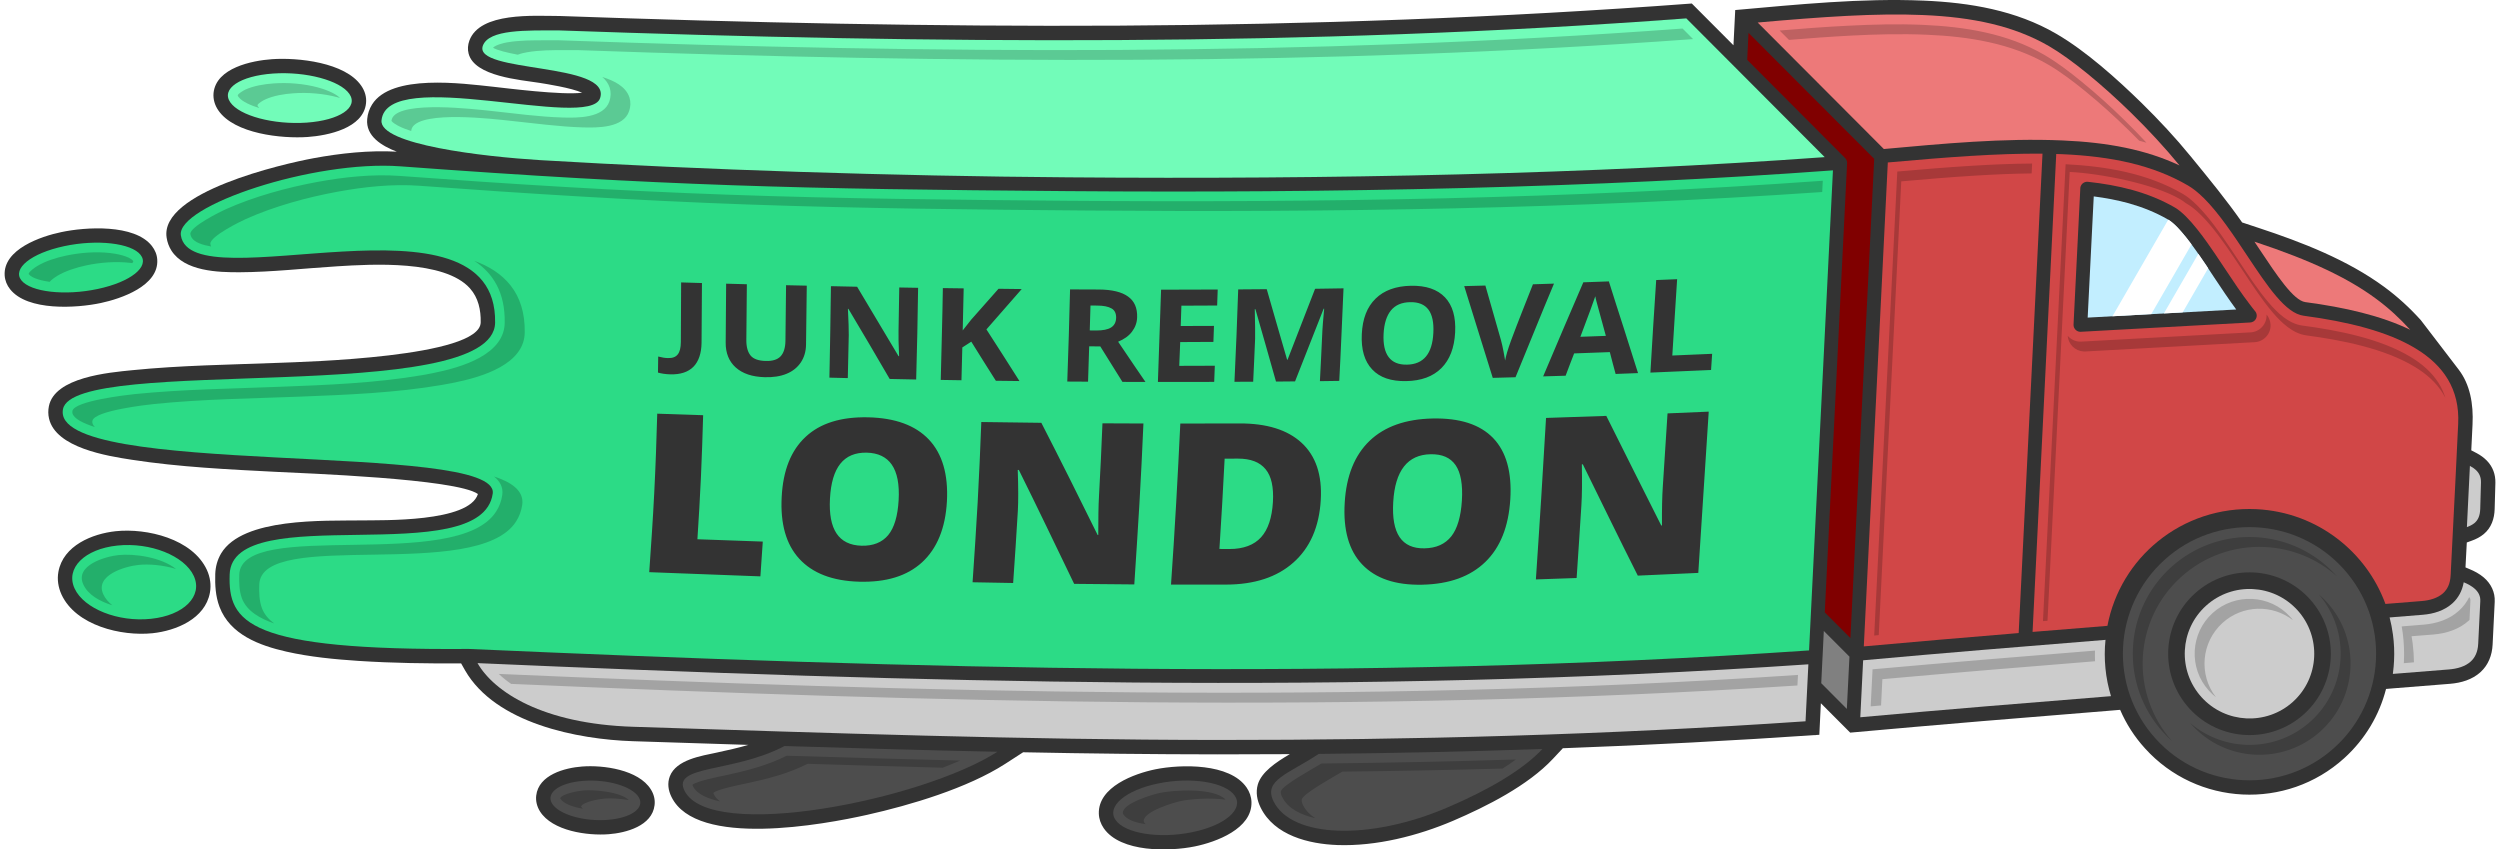 <?xml version="1.0" encoding="UTF-8"?>
<!DOCTYPE svg PUBLIC "-//W3C//DTD SVG 1.1//EN" "http://www.w3.org/Graphics/SVG/1.1/DTD/svg11.dtd">
<!-- Creator: CorelDRAW 2018 (64-Bit) -->
<svg xmlns="http://www.w3.org/2000/svg" xml:space="preserve" width="259px" height="88px" version="1.1" style="shape-rendering:geometricPrecision; text-rendering:geometricPrecision; image-rendering:optimizeQuality; fill-rule:evenodd; clip-rule:evenodd"
viewBox="0 0 43894 14969"
 xmlns:xlink="http://www.w3.org/1999/xlink">
 <defs>
  <style type="text/css">
   <![CDATA[
    .fil10 {fill:#2CDB86}
    .fil0 {fill:#333333}
    .fil2 {fill:#4D4D4D}
    .fil1 {fill:#72FCB9}
    .fil5 {fill:maroon}
    .fil4 {fill:gray}
    .fil8 {fill:#C2EEFF}
    .fil3 {fill:#CCCCCC}
    .fil6 {fill:#D14747}
    .fil7 {fill:#ED7979}
    .fil9 {fill:white}
    .fil12 {fill:#333333;fill-rule:nonzero}
    .fil11 {fill:black;fill-opacity:0.2}
   ]]>
  </style>
 </defs>
 <g id="Layer_x0020_1">
  <g id="_1851767799232">
   <path class="fil0" d="M41967 12141c-117,456 -364,883 -738,1221 -1015,920 -2592,842 -3510,-174 -188,-206 -333,-436 -438,-679l-140 12c-1540,123 -3079,251 -4617,390l-517 -518 -27 556c-1508,103 -3014,182 -4520,237l-174 186c-441,472 -1173,841 -1759,1092 -623,266 -1357,452 -2038,428 -503,-18 -1114,-168 -1355,-661 -63,-128 -89,-268 -49,-407 65,-218 317,-390 564,-534 -426,3 -852,4 -1279,4 -1140,-1 -2281,-14 -3421,-37l-317 205c-665,428 -1666,726 -2434,898 -754,169 -3004,588 -3446,-316 -57,-115 -76,-242 -29,-364 113,-293 554,-359 825,-417 188,-41 376,-82 559,-136l-2033 -65c-978,-31 -2423,-314 -2960,-1249l-69 -122c-602,3 -1207,-5 -1806,-44 -423,-28 -862,-70 -1275,-164 -471,-107 -992,-298 -1177,-789 -70,-186 -81,-384 -75,-580 5,-129 38,-251 104,-362 382,-635 1819,-571 2468,-581 375,-6 1901,36 2057,-465 -378,-272 -3094,-366 -3546,-390 -843,-43 -1721,-85 -2555,-214 -429,-66 -1337,-209 -1457,-725 -17,-72 -17,-145 -3,-217 101,-514 1060,-595 1468,-636 852,-86 1728,-97 2584,-130 421,-17 3549,-94 3558,-713 4,-219 -41,-433 -189,-599 -449,-504 -1729,-427 -2338,-389 -570,35 -1149,102 -1719,105 -385,2 -973,-17 -1205,-383 -44,-70 -72,-147 -84,-229 -121,-801 2055,-1299 2586,-1397 474,-88 985,-143 1470,-116 -262,-101 -550,-272 -521,-576 8,-91 37,-177 85,-254 339,-547 1597,-371 2136,-314 218,23 1212,152 1567,105 -194,-86 -630,-154 -748,-173 -340,-54 -1149,-113 -1253,-516 -20,-75 -14,-154 13,-228 186,-510 1146,-435 1583,-435l9 0c3283,117 6568,188 9854,170 3371,-20 6736,-138 10097,-390l734 736 31 -621c1101,-97 2218,-213 3323,-166 811,35 1624,170 2336,585 523,304 1071,797 1504,1220 302,297 595,610 863,939 354,433 621,758 907,1165l296 98c756,249 1561,562 2207,1037 237,174 451,370 647,588l666 870c198,259 263,599 244,971 -7,150 -14,301 -22,452l96 50c66,35 127,79 179,132 104,107 153,243 150,390l-13 464c-5,170 -58,328 -192,440 -63,52 -135,89 -211,116l-88 32c-8,146 -16,293 -23,439l66 28c92,37 182,86 257,150 127,109 201,260 192,429l-37 753c-9,187 -75,360 -215,487 -146,132 -340,188 -531,204 -331,26 -662,53 -992,79l-140 12 0 0zm-31790 1367c372,-29 994,55 1211,403 53,83 78,180 66,277 -42,367 -503,490 -808,513 -373,29 -994,-55 -1212,-403 -52,-84 -77,-180 -66,-277 42,-367 503,-490 809,-513zm10103 49c451,-91 1310,-110 1607,321 52,76 83,163 86,255 15,473 -626,707 -998,783 -450,92 -1309,110 -1606,-321 -52,-76 -83,-163 -86,-255 -15,-474 626,-707 997,-783zm-18320 -4196c547,-57 1352,134 1605,683 57,126 78,263 53,400 -84,461 -596,671 -1012,715 -547,57 -1351,-134 -1604,-683 -57,-127 -79,-263 -54,-400 84,-462 597,-671 1012,-715zm-964 -5270c428,-92 1293,-147 1599,243 55,70 90,153 95,242 29,463 -641,689 -995,764 -427,91 -1292,146 -1599,-244 -55,-69 -89,-152 -95,-241 -29,-464 642,-690 995,-764zm3716 -3048c455,-32 1290,55 1573,468 63,91 96,198 84,308 -46,443 -675,570 -1028,595 -456,32 -1291,-55 -1574,-468 -63,-91 -95,-198 -85,-308 46,-442 676,-570 1030,-595z"/>
   <path class="fil1" d="M19638 706c-3315,19 -6597,-54 -9865,-170 -574,0 -1238,-22 -1345,269 -178,488 2274,287 2066,924 -189,577 -3758,-583 -3852,393 -41,427 1799,639 2797,700 2867,171 6222,280 9297,303 4670,38 9221,-57 13339,-356l-2439 -2445c-3371,252 -6699,363 -9998,382l0 0zm-14908 590c579,-40 1182,121 1346,359 164,239 -173,465 -754,506 -580,40 -1182,-120 -1346,-359 -164,-239 174,-465 754,-506z"/>
   <path class="fil2" d="M41215 10022c-826,-912 -2239,-983 -3152,-156 -913,826 -983,2239 -156,3152 826,913 2239,983 3152,156 912,-826 983,-2239 156,-3152zm-2616 435c587,-531 1493,-486 2025,101 531,587 486,1493 -101,2025 -587,532 -1493,486 -2025,-101 -531,-587 -486,-1493 101,-2025z"/>
   <path class="fil3" d="M19909 12028c-3888,-33 -7736,-174 -11575,-342 290,505 1144,1072 2748,1122 3429,109 6858,230 10288,232 3417,2 6866,-89 10367,-329l50 -1004c-4013,274 -7963,353 -11878,321z"/>
   <path class="fil3" d="M43136 10633c-140,126 -329,186 -524,201l-582 47c26,100 45,200 59,304 20,150 27,305 19,461 -3,67 -9,131 -17,196 -1,12 -2,23 -4,34 330,-26 661,-53 991,-79 147,-12 286,-53 381,-139 75,-68 125,-168 132,-311l37 -754c5,-92 -36,-165 -103,-222 -51,-44 -116,-80 -189,-110 -28,160 -101,282 -200,372l0 0z"/>
   <path class="fil3" d="M40407 10754c-423,-467 -1145,-502 -1612,-80 -467,422 -503,1145 -80,1612 422,467 1145,503 1612,81 467,-423 502,-1146 80,-1613z"/>
   <path class="fil3" d="M37023 11276c-1424,114 -2848,231 -4271,360l-50 1004c1471,-134 2945,-254 4418,-372 -98,-320 -131,-660 -97,-992z"/>
   <path class="fil4" d="M32059 11119l-22 458c0,4 -1,8 -1,11l-22 452 451 453 46 -921 -452 -453 0 0z"/>
   <path class="fil5" d="M32469 2883l-393 7909 452 452 419 -8445 -2215 -2220 -23 476 1720 1725c23,20 37,49 40,81 0,8 0,16 0,22z"/>
   <path class="fil6" d="M39573 5683l-2985 164c-4,0 -8,0 -13,0 -66,-3 -118,-61 -115,-127l119 -2397c0,-3 0,-7 0,-11 8,-67 67,-115 134,-108 265,28 529,74 787,145 261,73 513,173 747,309 250,146 556,595 715,828l5 7 -1 0 1 1c71,105 123,184 175,262 138,207 275,415 425,610 21,29 37,49 46,60 13,17 27,34 43,54 19,20 30,46 32,75 4,67 -48,124 -115,128l0 0zm-826 -2200c-91,-89 -181,-163 -272,-215 -615,-358 -1341,-513 -2219,-551 -33,-1 -66,-3 -101,-3l-417 8422c438,-36 878,-72 1319,-107 115,-602 438,-1122 890,-1489 472,-384 1083,-599 1740,-567 537,27 1027,217 1423,521 383,293 679,691 846,1149l637 -51c146,-11 285,-53 380,-138 75,-69 125,-169 132,-313l3 -46c0,-4 0,-9 0,-12 38,-716 57,-1104 80,-1580 13,-284 29,-599 50,-1032 31,-612 -262,-1033 -743,-1326 -502,-307 -1210,-478 -1981,-581 -319,-42 -638,-523 -991,-1053 -243,-367 -503,-758 -769,-1022 -3,-2 -5,-4 -7,-6l0 0z"/>
   <path class="fil6" d="M35913 2708c-787,-7 -1687,62 -2726,155l-423 8528c909,-82 1819,-160 2729,-235l420 -8448z"/>
   <path class="fil7" d="M36029 814c-616,-357 -1342,-512 -2220,-549 -827,-36 -1789,32 -2915,132l2223 2229c1037,-94 2105,-196 3149,-151 793,34 1470,161 2062,441 -251,-307 -543,-623 -845,-919 -520,-509 -1062,-954 -1454,-1183l0 0z"/>
   <path class="fil8" d="M37436 3583c-203,-56 -411,-95 -620,-122l-107 2136 2618 -143c-136,-185 -262,-374 -388,-564 -63,-96 -126,-192 -172,-260l-1 0 -5 -8c-147,-217 -433,-635 -636,-753 -216,-126 -449,-218 -689,-286z"/>
   <path class="fil9" d="M37146 5573l684 -38 709 -1228c-133,-180 -287,-363 -410,-436l-983 1702 0 0z"/>
   <path class="fil7" d="M41783 5259c-479,-352 -1125,-667 -2135,-1000 26,39 52,79 78,118 320,481 611,919 819,947 692,92 1339,240 1848,488 -180,-198 -375,-381 -610,-553z"/>
   <path class="fil3" d="M43563 8295c-31,-31 -71,-60 -118,-85l-15 305c-13,263 -24,499 -38,774 52,-19 98,-42 134,-72 59,-49 98,-126 101,-252l13 -463c2,-88 -26,-154 -77,-207l0 0z"/>
   <path class="fil10" d="M1987 9614c579,-61 1183,179 1347,536 163,356 -174,695 -754,755 -580,62 -1183,-178 -1347,-535 -164,-357 174,-695 754,-756zm-938 -5276c580,-124 1183,-55 1347,153 164,208 -174,478 -754,601 -579,124 -1183,55 -1347,-152 -163,-208 174,-478 754,-602zm17685 -970c-4719,-37 -7130,-94 -11761,-437 -1531,-113 -3946,697 -3867,1217 181,1198 5576,-951 5538,1537 -22,1492 -7425,562 -7615,1524 -242,1226 7706,550 7573,1489 -195,1377 -4590,89 -4636,1424 -29,849 308,1344 4216,1314 3893,172 7794,316 11729,349 3914,32 7867,-47 11888,-323 140,-2820 280,-5640 421,-8460 -4153,307 -8756,403 -13486,366l0 0z"/>
   <path class="fil9" d="M38383 5505l449 -777 -65 -98 -1 0 -5 -8c-30,-43 -64,-94 -102,-149l-607 1050 331 -18 0 0z"/>
   <g>
    <path class="fil2" d="M13744 13147c-897,472 -1986,332 -1764,785 448,916 4195,165 5515,-684 -1251,-26 -2501,-62 -3751,-101z"/>
    <path class="fil2" d="M23158 13286c-534,354 -979,460 -797,834 318,648 1692,698 3065,110 745,-318 1338,-671 1674,-1031 -1313,46 -2627,74 -3942,87z"/>
    <path class="fil2" d="M10196 13761c421,-33 858,95 977,285 119,190 -126,370 -546,402 -421,33 -858,-95 -978,-285 -118,-190 126,-370 547,-402z"/>
    <path class="fil2" d="M20332 13806c579,-119 1182,-22 1346,216 164,238 -173,527 -754,644 -579,119 -1182,22 -1346,-216 -164,-237 174,-526 754,-644z"/>
   </g>
   <path class="fil11" d="M36838 11465c-1308,105 -2615,213 -3920,330l-33 653 183 -16 23 -463c1249,-112 2498,-216 3748,-316 -3,-63 -3,-126 -1,-188zm-16473 2507c-119,24 -665,183 -659,354 0,10 6,20 11,28 64,94 215,145 390,169 -8,-8 -16,-17 -22,-26 -5,-8 -11,-18 -11,-28 -6,-170 540,-330 659,-354 154,-32 502,-62 784,-23 -203,-216 -911,-169 -1152,-120l0 0zm-10575 96c1,2 2,4 3,5 58,93 225,149 398,179 -12,-11 -22,-23 -30,-36 -1,-2 -3,-3 -3,-5 42,-86 342,-133 419,-139 92,-7 260,-1 423,27 -155,-149 -615,-183 -791,-170 -77,6 -377,53 -419,139zm16843 -684c-1142,36 -2284,59 -3426,71 -182,109 -685,383 -715,488 -10,32 8,74 22,102 101,208 341,318 585,374 -94,-59 -170,-134 -218,-231 -13,-28 -31,-71 -21,-102 31,-105 533,-380 714,-488 941,-10 1882,-28 2823,-54 82,-51 161,-104 235,-160l1 0zm-12851 -66c-347,175 -717,267 -1096,349 -85,17 -495,98 -565,164 3,9 8,21 11,26 69,141 267,220 477,266 -48,-35 -86,-75 -109,-123 -3,-5 -9,-17 -11,-27 70,-65 480,-146 565,-164 379,-81 749,-173 1097,-349 793,25 1587,48 2380,69 105,-41 208,-82 308,-126 -1019,-25 -2038,-54 -3057,-85zm-11778 -3536c-226,24 -772,179 -617,518 82,180 285,297 512,367 -69,-55 -125,-119 -160,-194 -155,-339 391,-494 618,-517 178,-20 433,0 664,71 -267,-210 -737,-274 -1017,-245l0 0zm-919 -5278c-172,36 -364,95 -515,187 -31,19 -143,95 -147,137 1,2 4,5 6,7 59,75 252,116 364,132 34,-40 106,-89 130,-103 150,-91 343,-150 514,-187 247,-53 523,-74 775,-45l38 5c10,-13 17,-24 18,-34 -1,-2 -4,-5 -5,-7 -67,-85 -304,-126 -403,-137 -253,-29 -528,-7 -775,45l0 0zm30946 -1120l10 -199c-4419,319 -8879,387 -13308,353 -2003,-17 -4007,-36 -6009,-108 -1924,-68 -3844,-188 -5763,-330 -472,-35 -979,20 -1444,105 -537,99 -1116,257 -1617,481 -96,43 -632,307 -627,437 4,23 11,45 24,66 52,83 190,129 342,155 -6,-16 -11,-32 -13,-48 -6,-130 531,-395 627,-437 500,-224 1078,-382 1617,-481 464,-85 971,-140 1443,-104 1920,141 3839,260 5764,329 2001,71 4005,91 6009,107 4307,35 8645,-30 12945,-326l0 0zm-23755 1212c331,217 546,558 537,1091 -1,60 -10,120 -29,177 -166,501 -984,670 -1432,748 -811,139 -1682,173 -2503,204 -847,34 -1716,44 -2558,129 -139,15 -1061,119 -1096,297 -2,13 -3,26 0,39 22,98 194,180 396,245 -23,-23 -38,-47 -43,-72 -4,-13 -4,-25 0,-39 35,-178 956,-282 1096,-296 842,-86 1711,-96 2557,-129 822,-32 1692,-66 2503,-206 448,-77 1267,-246 1433,-747 18,-57 28,-116 29,-177 11,-704 -370,-1075 -890,-1264l0 0zm349 3801c104,84 164,190 145,325 -15,105 -50,203 -108,292 -690,1086 -4493,109 -4527,1114 -4,137 -1,288 47,417 87,228 327,359 569,442 -97,-71 -174,-159 -216,-269 -48,-129 -52,-280 -47,-417 34,-1005 3836,-28 4527,-1113 57,-90 92,-188 107,-293 36,-253 -206,-404 -497,-498zm31653 2473c-357,-394 -971,-425 -1367,-67 -394,357 -425,971 -67,1367 39,43 81,82 125,116 -306,-395 -260,-968 117,-1309 351,-319 877,-329 1240,-48 -14,-21 -31,-40 -48,-59l0 0zm1965 169c7,41 14,81 19,123 21,163 28,329 20,493 -1,10 -2,21 -2,32l179 -15c-1,-113 -9,-225 -23,-336 -6,-41 -12,-82 -19,-124l382 -30c229,-19 455,-90 627,-246 4,-4 8,-7 12,-11l16 -341c2,-25 -6,-44 -22,-61 -43,89 -103,170 -180,239 -172,157 -399,228 -627,246l-382 31 0 0zm-33535 837c67,64 141,123 218,176 3717,161 7435,293 11155,324 3840,31 7682,-46 11513,-296l10 -186c-3893,260 -7795,339 -11696,307 -3736,-30 -7469,-163 -11200,-325zm32378 -1737c-367,-405 -875,-645 -1421,-673 -546,-28 -1080,162 -1485,529 -405,367 -646,875 -673,1421 -28,546 162,1080 529,1485 51,57 104,109 159,158 -357,-403 -542,-930 -515,-1469 28,-546 268,-1054 674,-1421 405,-367 939,-557 1485,-529 470,23 912,205 1260,514 -4,-5 -8,-10 -13,-15l0 0zm-305 334c565,658 505,1653 -141,2238 -607,550 -1520,549 -2125,30 9,11 18,22 28,32 595,657 1613,708 2270,113 657,-595 709,-1614 114,-2271 -46,-51 -95,-98 -146,-142l0 0zm-3036 -7958c-125,-135 -253,-266 -383,-393 -244,-240 -499,-471 -764,-686 -205,-168 -427,-338 -657,-471 -648,-377 -1400,-495 -2138,-527 -443,-19 -888,-7 -1331,16 -397,20 -795,50 -1192,84l165 165c366,-30 732,-57 1099,-76 442,-23 887,-34 1329,-15 739,31 1491,149 2139,526 229,134 452,304 657,471 265,216 519,447 763,686 63,61 125,123 187,186 42,11 85,22 127,34l-1 0zm-2015 367c-359,2 -717,18 -1075,40 -434,27 -869,62 -1301,101l-407 8177 80 -8 397 -7996c434,-38 868,-75 1302,-101 331,-21 664,-35 996,-39l8 -174 0 0zm2892 722c-70,-69 -149,-136 -234,-186 -627,-365 -1352,-487 -2068,-524l-399 8052 80 -6 391 -7910c547,27 1483,210 1942,478 34,20 69,43 102,70 8,5 15,9 22,13 86,50 165,117 235,187 4,3 7,7 11,10 216,215 406,488 577,741 57,83 112,167 168,251 163,245 330,503 521,727 150,176 352,371 591,403 619,83 1376,229 1914,556 194,118 370,267 490,461 17,26 32,53 47,81 -28,-88 -66,-173 -117,-255 -121,-193 -297,-343 -490,-460 -539,-328 -1296,-474 -1914,-556 -241,-32 -442,-228 -592,-404 -191,-223 -358,-481 -521,-726 -55,-84 -111,-168 -168,-252 -170,-252 -361,-525 -576,-740 -4,-4 -8,-7 -12,-11l0 0zm1239 1938l0 3c9,163 -117,302 -279,312l-2987 163c-9,1 -18,1 -28,0 -84,-3 -158,-43 -210,-102 10,147 130,268 281,276 9,0 19,0 28,0l2987 -164c162,-9 288,-149 279,-311 -4,-65 -29,-127 -71,-177l0 0zm-30091 -4832c-80,0 -160,0 -239,0 -218,0 -462,-1 -677,37 -52,9 -196,41 -247,94 71,45 253,88 436,123 59,-23 127,-37 159,-42 215,-39 458,-39 677,-39 79,0 159,1 239,1 3288,116 6578,188 9868,169 3260,-18 6518,-127 9769,-364l-185 -186c-3305,245 -6618,357 -9932,377 -3290,19 -6580,-54 -9868,-170l0 0zm763 647c58,50 105,111 130,187 25,78 21,161 -4,239 -99,301 -564,295 -819,288 -421,-12 -853,-72 -1273,-117 -295,-30 -1546,-180 -1729,114 -12,19 -18,41 -21,63 17,28 91,71 115,84 73,38 155,69 237,95 -2,-2 -3,-3 -4,-5 2,-22 9,-43 21,-63 183,-294 1434,-145 1728,-113 420,43 853,104 1274,116 255,7 720,13 818,-289 26,-77 30,-159 5,-238 -65,-202 -288,-301 -474,-360l-4 -1 0 0zm-5791 113c-162,11 -351,41 -500,109 -26,13 -129,69 -134,103 0,5 8,17 11,22 63,92 246,163 370,200 -8,-8 -16,-17 -22,-26 -3,-4 -11,-17 -11,-22 5,-34 108,-90 134,-102 149,-69 338,-99 500,-110 252,-18 527,4 772,69 15,4 31,9 49,14 -89,-92 -290,-160 -397,-188 -245,-65 -519,-87 -772,-69z"/>
   <path class="fil12" d="M11729 6597c-85,-3 -157,-14 -215,-31 2,-94 4,-188 4,-283 60,16 118,26 169,27 83,3 138,-18 175,-64 37,-45 54,-117 55,-216 3,-351 4,-702 5,-1053 121,4 243,7 367,11 -1,351 -3,701 -7,1051 -2,187 -51,330 -143,424 -94,95 -232,139 -410,134zm7394 -774c39,1 77,0 118,1 115,0 202,-17 258,-53 57,-36 87,-93 89,-171 1,-77 -25,-133 -80,-164 -58,-34 -144,-51 -261,-51 -38,0 -75,-1 -111,-1 -4,147 -8,293 -13,439zm-10 280c-5,208 -13,415 -20,623 -123,-1 -245,-2 -366,-2 10,-271 18,-542 27,-812 8,-270 15,-541 22,-812 168,1 335,1 505,2 235,1 407,44 517,124 113,81 165,202 160,365 -2,96 -35,181 -92,256 -57,75 -139,132 -243,175 247,365 407,602 482,709 -135,-1 -271,-1 -406,-1 -130,-208 -260,-417 -390,-625 -66,-1 -130,-2 -196,-2zm2203 627c-334,1 -663,2 -992,1 9,-271 18,-542 28,-813 9,-270 19,-542 28,-813 331,0 665,-2 998,-3 -4,94 -8,188 -10,282 -211,1 -421,2 -630,3 -4,120 -8,239 -12,358 194,-1 390,-2 586,-2 -4,94 -8,188 -10,282 -195,1 -391,1 -585,3 -6,140 -11,279 -17,419 207,-1 418,-2 627,-2 -2,95 -6,190 -11,285zm1089 -6c-120,-425 -240,-850 -363,-1276 -4,0 -7,0 -11,1 6,260 8,434 6,520 -9,253 -23,505 -34,758 -110,1 -221,1 -330,1 13,-270 25,-542 36,-813 11,-272 21,-544 30,-815 166,-1 335,-2 503,-4 118,415 239,829 359,1243 2,0 4,0 8,0 160,-416 322,-834 485,-1250 166,-3 334,-5 501,-8 -11,272 -23,544 -36,816 -12,272 -24,544 -39,815 -115,2 -228,3 -341,5 12,-258 28,-515 38,-772 1,-36 4,-78 6,-126 1,-48 13,-174 31,-379 -3,0 -7,0 -9,0 -167,427 -337,855 -504,1281 -113,1 -224,2 -336,3zm3157 -866c-14,271 -94,480 -242,629 -149,149 -356,224 -620,229 -265,5 -466,-62 -600,-206 -135,-142 -196,-350 -183,-622 13,-272 93,-479 243,-625 147,-145 356,-222 623,-227 267,-5 466,63 601,205 134,142 192,347 178,617zm-1261 26c-9,183 21,319 90,410 69,91 175,135 322,132 292,-5 447,-192 465,-559 19,-367 -114,-548 -408,-542 -147,2 -261,50 -339,145 -76,93 -121,232 -130,414zm2632 -874c124,-4 246,-8 371,-12 -115,275 -230,551 -341,826 -111,274 -226,550 -337,824 -134,5 -267,8 -401,11 -83,-269 -169,-539 -252,-809 -83,-269 -168,-539 -251,-808 123,-3 249,-7 373,-10 90,321 184,642 275,963 16,57 30,124 45,200 15,75 24,128 28,158 12,-70 44,-190 108,-362 122,-328 254,-655 382,-981zm1457 1580c-34,-128 -70,-256 -102,-385 -209,8 -420,16 -629,23 -52,131 -101,263 -150,393 -132,4 -264,8 -396,12 117,-276 236,-552 352,-829 117,-276 238,-552 356,-829 149,-5 298,-10 450,-16 83,270 172,539 258,809 85,268 171,538 256,807 -132,5 -265,10 -395,15zm-172 -671c-96,-348 -149,-544 -161,-590 -13,-46 -21,-82 -25,-108 -32,95 -119,334 -263,714 148,-5 299,-11 449,-16zm785 647c17,-271 32,-544 49,-815 17,-271 34,-543 53,-816 121,-4 243,-10 369,-15 -15,224 -29,448 -43,672 -14,224 -29,448 -42,673 234,-10 467,-20 702,-30 -5,96 -11,190 -19,285 -357,15 -713,31 -1069,46zm-14867 -1532c-4,348 -7,695 -13,1042 -2,119 -33,222 -92,311 -60,88 -141,155 -251,200 -109,45 -237,64 -384,60 -222,-6 -392,-63 -514,-173 -119,-108 -177,-256 -175,-439 4,-345 6,-691 8,-1036 120,4 243,7 365,10 -2,327 -7,656 -9,983 -1,125 27,216 77,276 49,58 139,90 263,93 119,4 207,-23 262,-80 54,-56 85,-147 87,-272 4,-327 7,-655 11,-983 120,2 241,5 365,8zm1928 1654c-157,-4 -313,-7 -467,-10 -239,-412 -482,-824 -727,-1235 -4,0 -7,0 -9,0 11,215 16,369 15,461 -4,253 -11,506 -17,759 -109,-3 -217,-6 -324,-8 6,-269 11,-538 15,-806 5,-268 8,-537 12,-806 152,3 304,6 461,10 244,407 487,815 730,1223 2,0 6,0 10,0 -10,-210 -12,-359 -10,-445 6,-256 10,-510 13,-765 109,1 221,3 332,6 -4,269 -8,539 -14,808 -5,269 -13,539 -20,808zm1820 27c-139,-2 -279,-4 -416,-5 -145,-229 -290,-458 -433,-689 -53,34 -105,68 -158,102 -4,193 -10,385 -15,578 -123,-2 -245,-4 -365,-6 7,-269 15,-539 20,-808 6,-270 14,-540 17,-810 123,2 243,4 367,5 -5,248 -11,494 -17,741 49,-62 100,-125 149,-189 160,-181 320,-362 482,-545 136,2 271,3 409,5 -208,237 -415,474 -622,711 196,303 390,606 582,910z"/>
   <path class="fil12" d="M11360 10083c32,-466 65,-931 88,-1396 24,-465 40,-931 53,-1397 267,9 538,17 809,27 -11,365 -22,729 -39,1093 -17,365 -38,728 -62,1093 384,15 766,28 1152,41 -14,205 -27,409 -42,613 -651,-23 -1306,-48 -1959,-74zm5246 -1249c-26,475 -175,834 -439,1076 -263,241 -630,354 -1107,341 -472,-13 -823,-150 -1056,-404 -234,-255 -335,-618 -310,-1090 24,-467 163,-819 423,-1060 257,-239 621,-353 1100,-343 478,11 835,142 1071,392 236,250 343,613 318,1088zm-2061 -49c-30,543 152,821 557,832 203,5 360,-57 469,-187 107,-129 168,-335 184,-615 16,-281 -25,-489 -121,-627 -93,-135 -241,-206 -440,-211 -407,-9 -619,259 -649,808zm5363 1514c-356,-3 -710,-5 -1060,-10 -162,-334 -324,-670 -484,-1004 -160,-334 -326,-669 -491,-1004 -8,0 -14,0 -19,0 11,314 11,553 2,718 -25,425 -53,850 -83,1275 -239,-4 -478,-8 -715,-13 32,-470 64,-941 90,-1412 25,-471 47,-941 64,-1412 352,4 706,9 1058,14 169,329 336,659 501,988 164,329 327,660 491,989 4,0 7,0 11,0 0,-285 3,-514 13,-688 24,-426 44,-853 61,-1280 241,1 482,2 722,3 -20,473 -44,945 -71,1418 -27,472 -60,945 -90,1418zm3286 -1488c-27,474 -190,844 -482,1102 -292,260 -689,388 -1187,389 -324,1 -648,0 -970,0 32,-472 64,-946 90,-1419 27,-472 51,-945 74,-1419 346,0 693,0 1039,-2 482,-2 849,111 1099,342 250,231 363,566 337,1007zm-843 36c15,-261 -26,-454 -130,-579 -103,-125 -263,-186 -486,-186 -79,0 -158,0 -235,1 -15,265 -28,531 -43,795 -15,265 -32,531 -49,796 58,0 117,1 179,1 244,0 431,-70 555,-207 123,-135 192,-343 209,-621zm4183 -46c-30,479 -176,847 -441,1103 -263,255 -632,390 -1112,400 -469,10 -821,-109 -1056,-356 -236,-246 -338,-611 -309,-1089 28,-473 174,-836 438,-1090 265,-253 635,-384 1111,-394 478,-10 834,103 1067,345 232,241 332,602 302,1081zm-2063 47c-33,551 148,823 551,815 209,-4 364,-75 473,-212 106,-135 168,-346 186,-628 18,-284 -20,-494 -111,-626 -93,-134 -239,-196 -441,-192 -404,7 -626,288 -658,843zm5376 1248c-356,16 -714,32 -1066,48 -162,-325 -328,-652 -487,-980 -159,-326 -320,-655 -482,-982 -6,1 -11,1 -17,1 6,315 3,555 -8,721 -28,428 -54,856 -84,1282 -239,10 -478,17 -718,25 31,-474 64,-948 93,-1422 29,-475 58,-949 86,-1424 352,-11 708,-23 1062,-36 162,322 323,646 484,968 160,321 322,642 484,963 3,0 7,0 13,0 -2,-286 3,-516 15,-689 28,-429 54,-857 83,-1286 242,-10 483,-21 726,-31 -30,474 -62,948 -92,1421 -30,474 -62,948 -92,1421z"/>
  </g>
 </g>
</svg>
